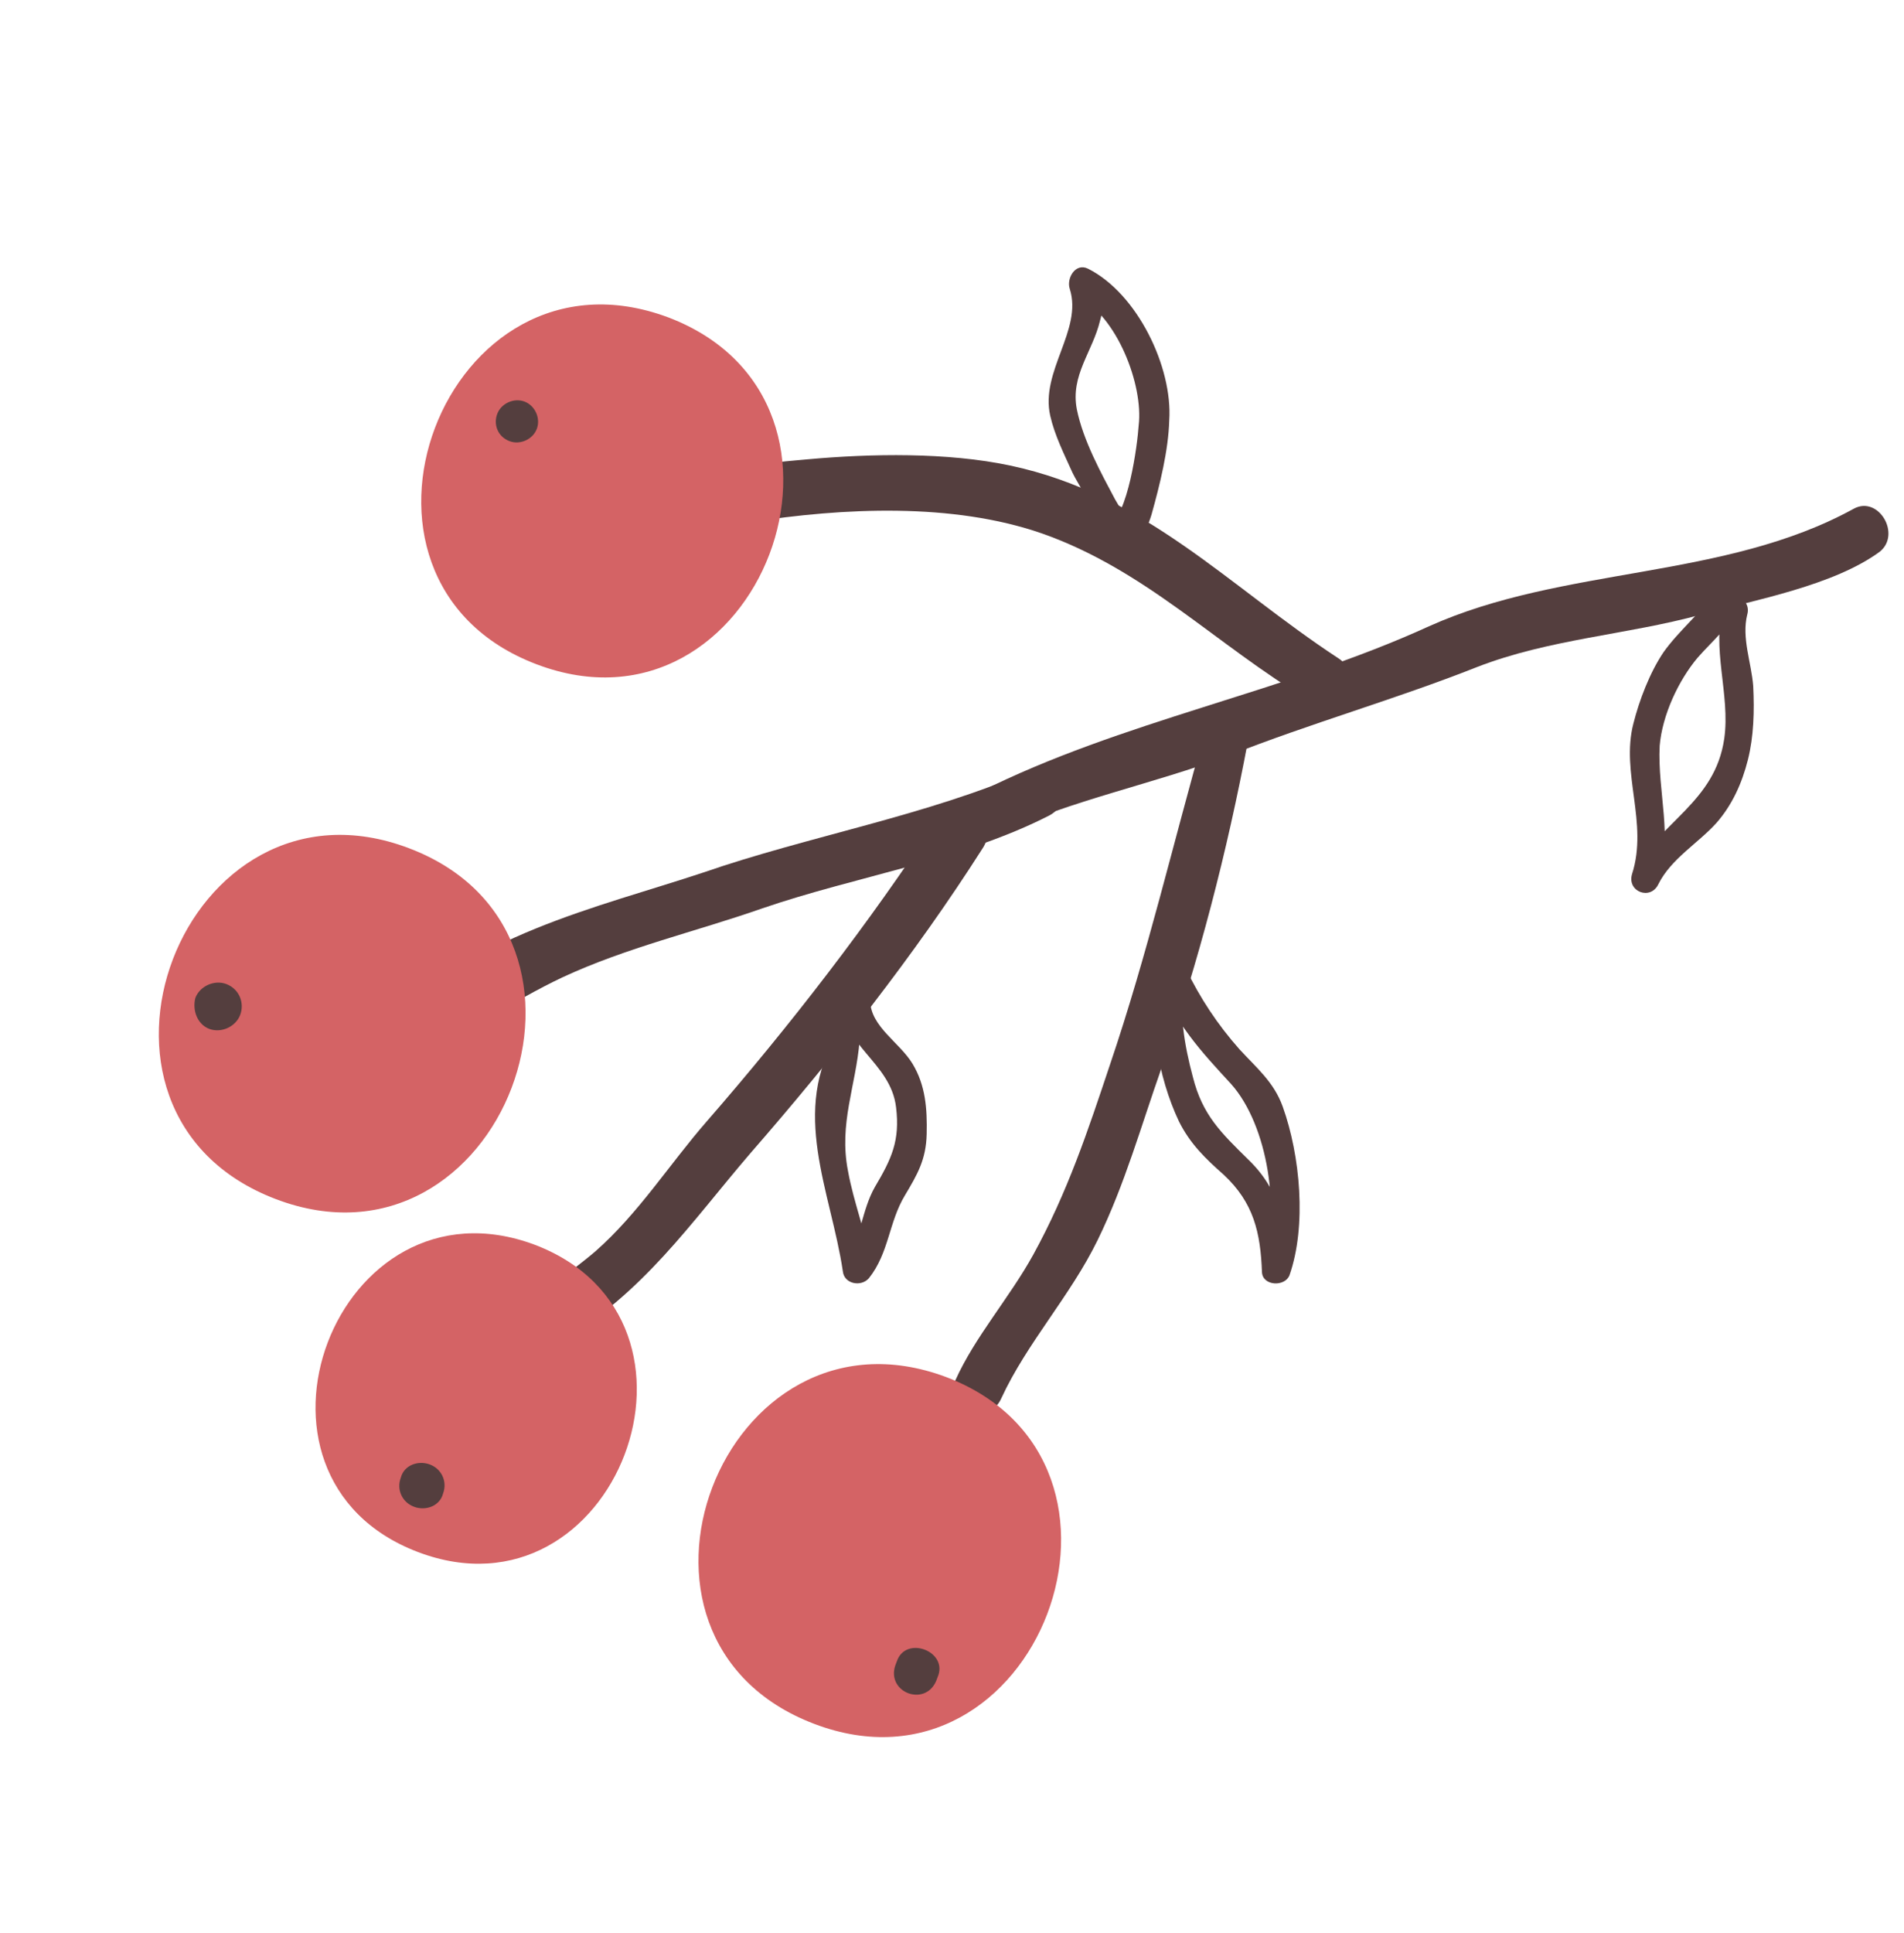 <?xml version="1.0" encoding="UTF-8"?> <svg xmlns="http://www.w3.org/2000/svg" width="135" height="137" viewBox="0 0 135 137" fill="none"> <path d="M131.447 36.05C122.248 41.111 110.864 40.1 101.318 44.388C91.09 49.059 79.518 51.078 69.464 56.136C67.623 57.04 68.862 59.972 70.797 59.103C75.993 56.692 81.768 55.571 87.138 53.547C92.93 51.255 98.918 49.574 104.71 47.282C109.858 45.281 115.313 45.001 120.563 43.573C124.5 42.502 130.018 41.497 133.282 39.101C134.821 37.867 133.195 35.109 131.447 36.05Z" fill="#543E3E"></path> <path d="M66.542 57.914C61.675 65.371 55.988 72.73 50.106 79.481C47.447 82.535 45.278 85.99 42.223 88.68C40.155 90.461 38.513 91.121 37.892 93.88C37.759 94.793 38.868 95.535 39.677 95.094C45.544 91.761 48.985 86.65 53.209 81.73C59.092 74.98 64.871 67.656 69.645 60.163C71.059 58.133 67.898 55.754 66.542 57.914Z" fill="#543E3E"></path> <path d="M73.041 54.607C65.723 57.816 57.372 59.242 49.858 61.841C42.508 64.289 32.831 66.388 27.758 72.697C26.793 73.828 28.214 75.438 29.504 74.858C33.116 73.236 36.345 70.933 39.864 69.275C44.415 67.154 49.335 66.029 54.025 64.388C60.671 62.1 68.155 60.987 74.396 57.797C76.402 56.74 75.07 53.773 73.041 54.607Z" fill="#543E3E"></path> <path d="M94.894 46.653C87.099 41.55 81.229 35.039 71.629 32.995C67.174 32.05 61.789 32.143 57.246 32.555C55.244 32.757 52.903 32.723 51.748 34.637C51.099 35.782 51.83 37.236 53.2 37.008C59.794 35.984 67.532 35.61 73.866 37.803C81.228 40.388 86.26 45.725 92.716 49.569C94.759 50.667 96.866 47.938 94.894 46.653Z" fill="#543E3E"></path> <path d="M85.437 51.83C83.178 59.744 81.363 67.613 78.694 75.478C77.14 80.129 75.692 84.5 73.261 88.925C71.55 92.019 69.127 94.735 67.732 97.842C66.728 99.921 70.093 101.2 71.004 99.086C72.812 95.173 75.893 91.851 77.831 87.88C79.768 83.91 80.922 79.748 82.357 75.693C84.977 68.238 87.014 60.346 88.477 52.558C88.836 50.769 85.983 50.112 85.437 51.83Z" fill="#543E3E"></path> <path d="M82.271 68.6C81.308 71.978 82.108 76.347 83.592 79.479C84.38 81.063 85.476 82.121 86.758 83.251C88.891 85.238 89.373 87.347 89.478 90.168C89.532 91.152 91.112 91.217 91.431 90.376C92.653 86.882 92.195 81.894 90.947 78.424C90.323 76.689 89.098 75.688 87.887 74.372C86.315 72.598 85.094 70.743 84.074 68.643C83.459 67.447 81.969 68.271 82.267 69.454C83.097 72.337 85.311 74.677 87.279 76.816C89.911 79.742 90.854 85.984 89.468 89.63C90.1 89.656 90.697 89.776 91.422 89.838C91.26 86.887 90.733 84.334 88.542 82.217C86.596 80.3 85.256 79.042 84.577 76.323C84.002 74.179 83.51 71.532 84.012 69.369C84.345 68.211 82.604 67.443 82.271 68.6Z" fill="#543E3E"></path> <path d="M79.553 38.04C79.922 36.789 79.713 36.495 79.062 35.392C78.064 33.515 76.799 31.215 76.352 29.013C75.883 26.588 77.471 24.945 78.007 22.688C78.376 21.438 78.086 20.793 77.694 19.574C77.293 20.063 76.8 20.518 76.4 21.007C79.191 22.389 81.077 27.279 80.736 30.145C80.648 31.502 79.993 36.602 78.538 37.333C77.506 37.796 78.037 39.496 79.127 39.161C80.568 38.746 81.204 37.918 81.644 36.481C82.239 34.353 82.846 31.91 82.903 29.791C83.154 26.036 80.649 20.804 77.146 19.044C76.247 18.596 75.598 19.74 75.852 20.478C76.775 23.397 73.742 26.309 74.466 29.473C74.787 30.878 75.46 32.204 76.039 33.494C76.329 34.139 78.026 36.71 77.835 37.493C77.573 38.464 79.22 39.197 79.553 38.04Z" fill="#543E3E"></path> <path d="M122.24 42.82C121.29 45.882 122.703 49.201 122.256 52.347C121.591 56.909 117.676 58.202 115.717 61.95C116.371 62.199 116.932 62.412 117.586 62.661C118.643 59.318 117.51 56.106 117.677 52.853C117.862 50.677 119.009 48.224 120.374 46.604C121.503 45.321 122.713 44.39 123.317 42.801C123.708 41.773 122.283 41.018 121.647 41.846C120.598 43.48 119.095 44.62 117.953 46.218C116.975 47.665 116.229 49.628 115.811 51.288C114.906 54.795 116.88 58.327 115.717 61.95C115.348 63.201 117.031 63.841 117.586 62.661C118.484 60.863 120.396 59.771 121.69 58.337C122.82 57.055 123.517 55.501 123.934 53.841C124.351 52.181 124.395 50.379 124.309 48.635C124.188 46.984 123.47 45.213 123.887 43.553C124.22 42.396 122.573 41.663 122.24 42.82Z" fill="#543E3E"></path> <path d="M59.65 70.698C59.541 74.081 63.164 75.244 63.535 78.487C63.817 80.841 63.226 82.114 62.035 84.122C61.08 85.792 61.059 87.816 59.952 89.321C60.548 89.441 61.145 89.561 61.799 89.809C61.423 87.42 60.532 85.263 60.121 82.967C59.469 79.616 60.686 76.977 60.947 73.759C61.008 73.034 59.922 72.514 59.451 73.191C55.962 78.711 58.92 84.436 59.761 90.105C59.851 90.995 61.044 91.234 61.608 90.593C63.044 88.785 63.007 86.631 64.163 84.717C65.047 83.235 65.661 82.184 65.704 80.382C65.747 78.579 65.626 76.929 64.708 75.403C63.79 73.877 61.747 72.779 61.697 70.942C61.562 69.607 59.702 69.435 59.65 70.698Z" fill="#543E3E"></path> <path d="M57.732 122.177C73.529 128.182 82.875 103.598 67.078 97.593C51.245 91.681 41.842 116.136 57.732 122.177Z" fill="#D46365"></path> <path d="M38.033 47.076C53.83 53.081 63.175 28.497 47.378 22.492C31.546 16.58 22.236 41.071 38.033 47.076Z" fill="#D46365"></path> <path d="M29.627 109.995C43.648 115.325 51.927 93.546 37.906 88.216C23.849 82.979 15.606 104.665 29.627 109.995Z" fill="#D46365"></path> <path d="M19.557 84.984C35.541 91.061 44.993 66.197 29.009 60.12C13.025 54.044 3.479 78.873 19.557 84.984Z" fill="#D46365"></path> <path d="M63.474 118.048C62.857 119.953 65.568 120.983 66.372 119.149C66.407 119.056 66.443 118.962 66.478 118.869C67.282 117.035 64.198 115.862 63.581 117.767C63.545 117.861 63.51 117.954 63.474 118.048Z" fill="#543E3E"></path> <path d="M29.348 106.787C30.189 107.106 31.186 106.736 31.412 105.86C31.732 105.018 31.326 104.115 30.485 103.795C29.644 103.476 28.647 103.846 28.421 104.722C28.101 105.564 28.507 106.467 29.348 106.787Z" fill="#543E3E"></path> <path d="M14.836 72.92C15.677 73.239 16.709 72.776 17.029 71.935C17.349 71.093 16.979 70.097 16.044 69.742C15.203 69.422 14.171 69.885 13.851 70.727C13.624 71.603 13.995 72.6 14.836 72.92Z" fill="#543E3E"></path> <path d="M36.126 31.266C36.874 31.551 37.777 31.145 38.061 30.397C38.346 29.649 37.94 28.746 37.192 28.462C36.444 28.178 35.541 28.583 35.257 29.331C34.973 30.079 35.285 30.947 36.126 31.266Z" fill="#543E3E"></path> </svg> 